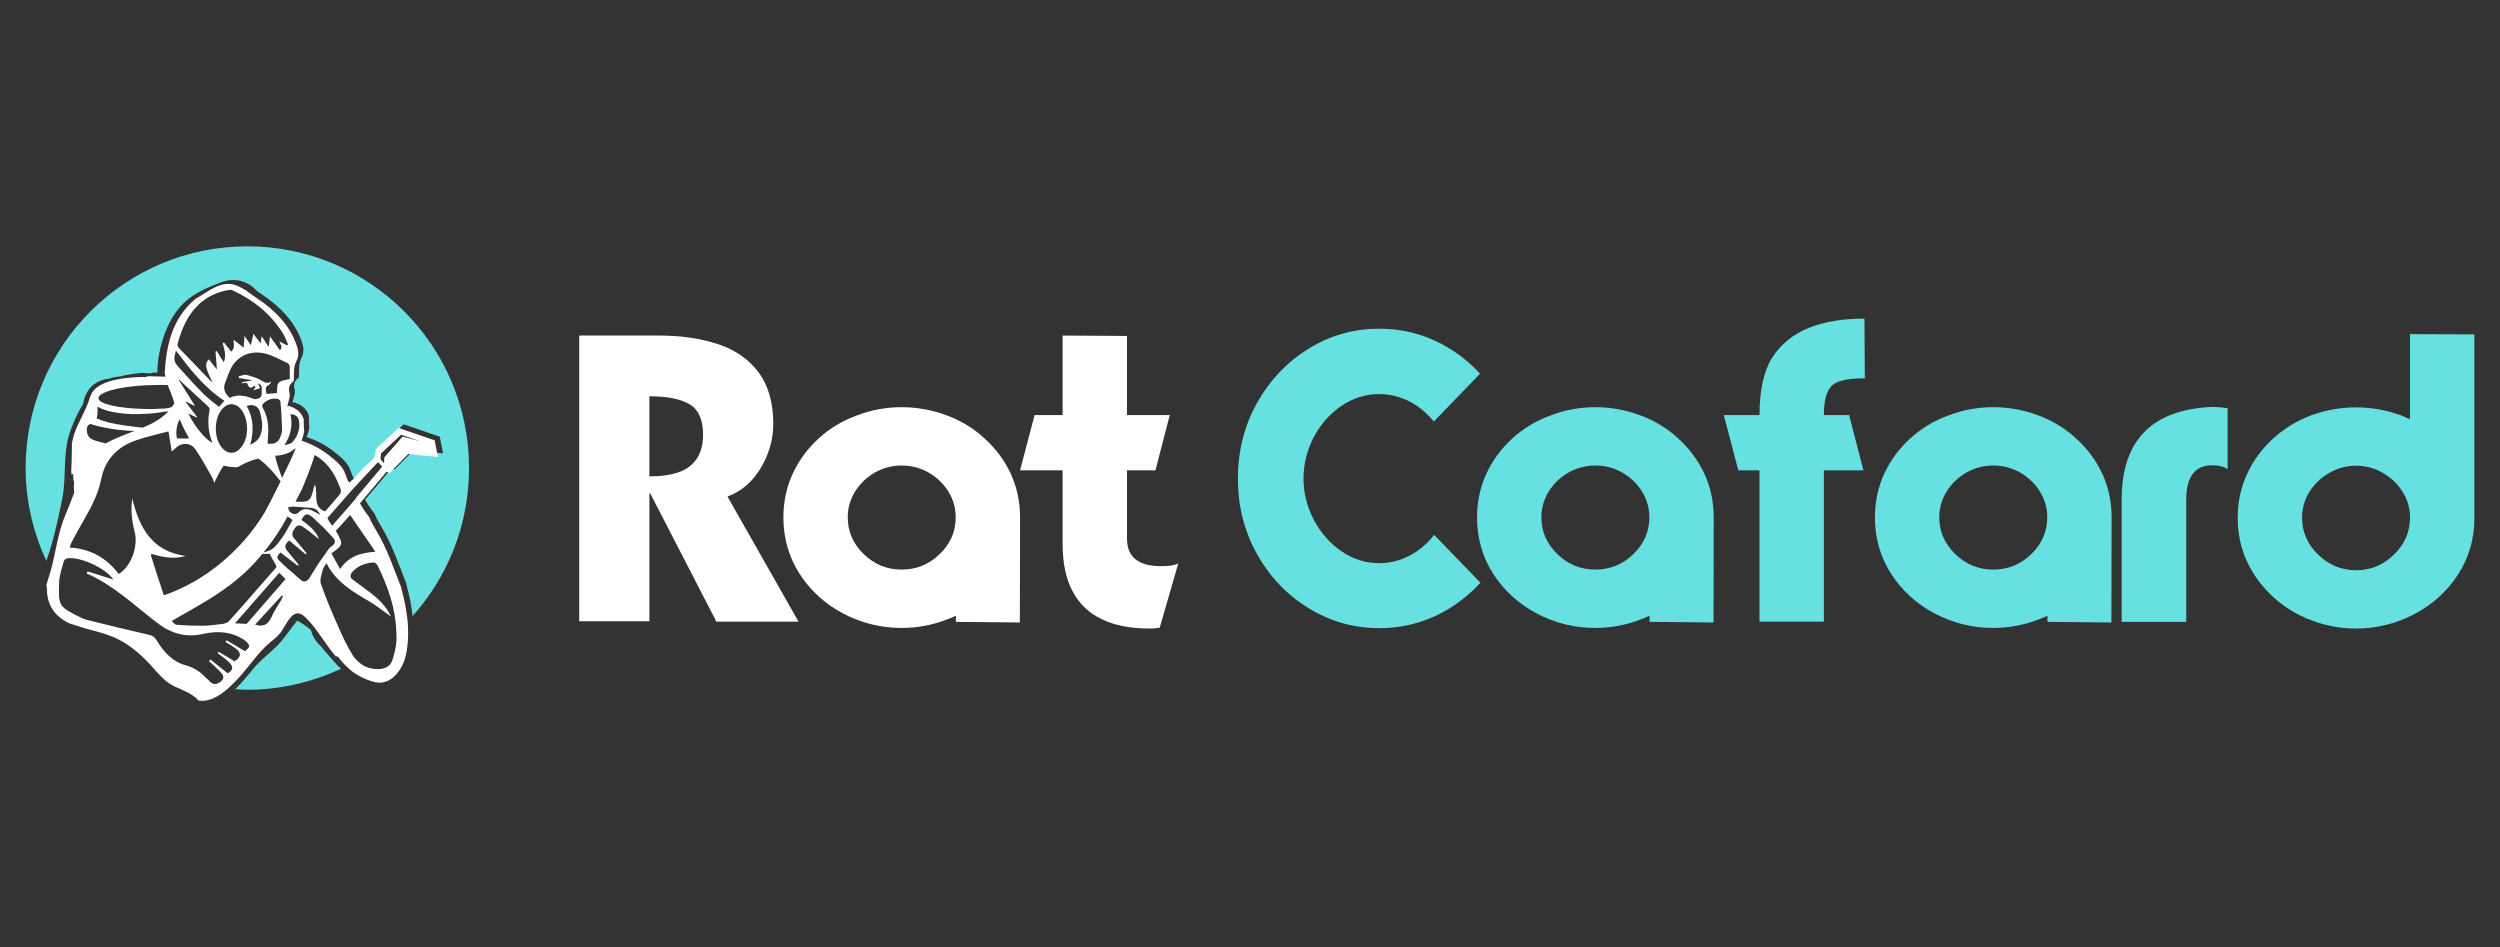 <?xml version="1.0" encoding="utf-8"?>
<!-- Generator: Adobe Illustrator 16.0.0, SVG Export Plug-In . SVG Version: 6.00 Build 0)  -->
<!DOCTYPE svg PUBLIC "-//W3C//DTD SVG 1.1//EN" "http://www.w3.org/Graphics/SVG/1.1/DTD/svg11.dtd">
<svg version="1.1" id="Layer_1" xmlns="http://www.w3.org/2000/svg" xmlns:xlink="http://www.w3.org/1999/xlink" x="0px" y="0px"
	 width="214.634px" height="81.315px" viewBox="0 -33.015 214.634 81.315" enable-background="new 0 -33.015 214.634 81.315"
	 xml:space="preserve">
<rect x="0" y="-33.015" width="214.634" height="81.315" fill="#333333" stroke="none"/>
<g>
	<g id="XMLID_169_">
		<path id="XMLID_332_" fill="#67E0E1" d="M21.234-11.867C10.724-11.867,2.2-3.344,2.2,7.166c0,2.857,0.659,5.542,1.775,7.97
			c0.606-1.668,1.01-3.555,1.354-5.24c0.412-2.007,0.006-4.068,0.75-6.028c0.333-0.874,0.674-1.596,1.059-2.206
			c0.148-1.105,0.893-2.025,2.246-2.172c0.179-0.062,0.363-0.111,0.554-0.141c0.139-0.025,0.277-0.028,0.413-0.047
			c0.132-0.031,0.236-0.07,0.391-0.095c0.381-0.083,0.793-0.147,1.249-0.191c0.285-0.027,0.548-0.012,0.797,0.025
			c0.073,0,0.126-0.01,0.203-0.01l0.182-0.061c0.11,0.006,0.224,0.006,0.338,0.009c0-0.735,0.099-1.471,0.262-2.12
			c0.314-1.265,0.813-2.538,1.687-3.526c0.969-1.095,2.145-1.581,3.464-2.089c1.305-0.501,2.4-0.086,3.111,0.708
			c0.479,0.341,0.99,0.667,1.428,1.031c1.023,0.843,1.87,1.831,2.35,3.074c0.2,0.501,0.363,1.064,0.102,1.569
			c-0.261,0.483-0.239,0.966-0.239,1.486c0,0.102,0,0.28-0.062,0.323c-0.382,0.28-0.422,0.622-0.302,1.046
			c0.04,0.222-0.062,0.502-0.12,0.745c-0.021,0.08-0.039,0.182-0.08,0.32c0.063,0,0.12,0,0.182-0.021
			c0.022,0.021,0.062,0.04,0.102,0.062c0.582,0.181,1.006,0.603,1.145,1.167h-0.021c0,0.24,0,0.523,0.021,0.803
			c0,0.021,0.021,0.061,0.021,0.08c-0.04,0.301-0.12,0.603-0.24,0.864l0.523,0.201C27.647,5,28.511,5.582,29.154,6.145
			c0.403,0.341,0.745,0.705,0.926,1.206c0.021,0.061,0.28,0.824,0.363,0.745c0.443-0.363,0.804-0.824,1.185-1.246
			c0.2-0.182,1.007-0.825,1.024-1.086l0.04-0.523l1.97-1.827l3.096,1.064l0.279,1.428l-1.104-0.101l-1.428-0.16l-1.627,1.649
			l-0.24-0.12l-2.292,2.707c0.239,0.422,0.501,0.825,0.803,1.186c0.16,0.421,0.402,0.824,0.643,1.228
			c0.904,1.508,1.468,3.215,2.111,4.843v0.062c0.239,0.883,0.421,1.77,0.522,2.674c3.016-3.375,4.843-7.818,4.843-12.704
			C40.271-3.344,31.747-11.867,21.234-11.867z"/>
		<path id="XMLID_331_" fill="#67E0E1" d="M29.151,24.257l-0.027,0.026c-0.096-0.133-0.671-0.729-0.942-1.068
			c-0.104-0.132-0.8-0.87-0.455-0.591c-0.572-0.459-0.895-0.99-1.027-1.541c-0.369-0.326-0.77-0.579-1.172-0.828
			c-0.019,0.025-0.031,0.049-0.053,0.074c-0.581,0.677-1.04,1.451-1.671,2.088c-0.677,0.68-1.415,1.206-2.027,1.952
			c-0.523,0.633-1.027,1.249-1.581,1.783c0.344,0.022,0.683,0.053,1.039,0.053c2.89,0,5.588-0.671,8.037-1.799
			C29.234,24.353,29.191,24.304,29.151,24.257z"/>
	</g>
	<path id="XMLID_2450_" fill="#FFFFFF" d="M37.317,4.788l-3.096-1.064l-1.969,1.828l-0.04,0.523
		c-0.021,0.261-0.825,0.904-1.024,1.086c-0.382,0.422-0.745,0.883-1.186,1.247c-0.079,0.08-0.341-0.684-0.362-0.745
		c-0.182-0.501-0.523-0.864-0.927-1.206c-0.643-0.563-1.507-1.146-2.311-1.446L25.88,4.809c0.12-0.261,0.199-0.563,0.239-0.864
		c0-0.021-0.021-0.061-0.021-0.08c-0.021-0.279-0.021-0.563-0.021-0.803h0.021c-0.141-0.563-0.563-0.985-1.145-1.166
		c-0.039-0.022-0.079-0.041-0.101-0.062c-0.063,0.021-0.12,0.021-0.182,0.021c0.04-0.141,0.062-0.24,0.08-0.32
		c0.061-0.24,0.159-0.522,0.12-0.745c-0.12-0.421-0.081-0.763,0.302-1.046c0.061-0.04,0.061-0.221,0.061-0.323
		c0-0.523-0.021-1.006,0.24-1.486c0.262-0.501,0.102-1.065-0.102-1.569c-0.483-1.246-1.326-2.231-2.351-3.074
		c-0.462-0.381-1.006-0.723-1.508-1.086c-0.08-0.061-0.16-0.119-0.262-0.181c0,0,0,0,0.019-0.021
		c-0.502-0.28-0.966-0.604-1.548-0.643c-1.086-0.061-2.009,0.763-2.913,1.268c-0.022,0-0.041,0-0.041,0.022
		c-1.99,1.688-2.491,3.959-2.633,6.412c0.021,0,0.04,0.04,0.04,0.062c0,0.062,0.021,0.142,0.021,0.2
		c-0.482-0.022-0.983-0.022-1.467-0.041l-0.182,0.062C8.57-0.634,7.906,0.511,7.763,1.013L7.742,1.034
		C7.419,2.178,6.757,3.123,6.376,4.231c-0.08,0.261-0.142,0.522-0.2,0.785c0,0.461-0.021,0.944-0.021,1.405c0,0.021,0,0.041,0,0.041
		c-0.021,0.323-0.021,0.643-0.04,0.966c0.021,0.101,0.021,0.2,0.021,0.301l0.142-0.061c0,0.181,0.021,0.341,0.021,0.501
		c0.062,0.16,0.08,0.342,0.04,0.542V8.75c0,0.182,0.021,0.381,0.021,0.563c-0.24,0.643-0.501,1.308-0.763,1.929
		c-0.744,1.77-0.843,3.677-1.468,5.469c-0.04,0.141-0.08,0.3-0.142,0.442c0,0.021,0,0.021-0.021,0.021
		c0.04,0.103,0.062,0.201,0.062,0.304c-0.021,1.444,0.683,2.451,1.951,3.033c0.442,0.141,0.883,0.279,1.326,0.422
		c0.221,0.061,0.442,0.118,0.664,0.181c0.625,0.159,1.228,0.341,1.809,0.581c1.207,0.523,2.253,1.406,3.117,2.351
		c0.403,0.443,0.785,0.904,1.225,1.286c0.062,0.063,0.12,0.12,0.182,0.161c0.542,0.442,1.166,0.603,1.77,0.925
		c0.159,0.08,0.763,0.403,0.944,0.705c0.763,0.142,1.507-0.222,2.129-0.683c0.262-0.182,0.501-0.404,0.705-0.604
		c0.763-0.705,1.388-1.546,2.049-2.349c0.341-0.422,0.705-0.825,1.104-1.187c0.363-0.322,0.785-0.62,1.086-1.005
		c0.363-0.462,0.723-1.428,1.308-1.628c0.422-0.142,0.804,0.301,1.065,0.563c0.903,0.965,1.525,2.15,2.39,3.135
		c0.04-0.021,0.063-0.04,0.102-0.061c0.102,0.118,0.2,0.239,0.302,0.362c0.182,0.222,0.363,0.421,0.563,0.604
		c0.581,0.562,1.286,0.944,2.089,1.205c0.883,0.302,1.609,0.021,2.19-0.683c0.625-0.744,0.825-1.667,0.904-2.633
		c0.063-0.665,0.041-1.326-0.021-1.969c-0.101-0.905-0.279-1.788-0.522-2.674v-0.062c-0.644-1.628-1.206-3.335-2.111-4.843
		c-0.24-0.403-0.482-0.804-0.643-1.228c-0.302-0.364-0.563-0.764-0.803-1.186l2.292-2.713l0.24,0.12l1.627-1.649l1.429,0.159
		l1.104,0.102L37.317,4.788z M25.92,8.987c0.102-0.222,0.864-2.049,1.086-2.935c0.08,0.04,0.16,0.102,0.24,0.141
		c1.024,0.643,1.608,1.689,2.009,2.834c0.021,0.04,0.021,0.12,0,0.199c0,0.022-0.021,0.022-0.021,0.022c0,0.022,0,0.022,0,0.041
		c0,0.061-0.021,0.118-0.062,0.141c-0.422,0.523-0.864,1.006-1.268,1.467c-1.126-0.442-0.563-1.485-0.864-2.311
		C27,8.729,26.96,8.788,26.939,8.868c-0.28,1.165-0.382,1.245-1.569,1.184C25.56,9.692,25.739,9.351,25.92,8.987z M22.625,14.416
		c0.603-0.746,1.166-1.526,1.648-2.352c0.142-0.239,0.28-0.502,0.422-0.745c0.062,0.041,0.142,0.103,0.2,0.142
		c0.061,0.04,0.12,0.079,0.221,0.16c-0.301,0.522-0.563,1.087-0.925,1.569C23.547,14.073,23.449,14.176,22.625,14.416z
		 M23.751,15.643c-0.04,0.062-0.081,0.102-0.12,0.159c-0.462,0.524-0.967,1.105-1.468,1.668c-0.824,0.945-1.649,1.911-2.514,2.855
		c-0.142,0.142-0.443,0.222-0.665,0.24c-0.541,0.08-1.104,0.141-1.648,0.141c-0.724,0-1.446-0.021-2.173-0.079
		c-0.142-0.021-0.342-0.2-0.403-0.341c1.668-0.966,3.357-1.849,4.904-3.017c1.065-0.785,2.031-1.708,2.855-2.731h0.644
		c0.062,0.141,0.142,0.262,0.199,0.403C23.508,15.159,23.631,15.398,23.751,15.643z M22.544,1.976
		c-0.039-0.08-0.039-0.24,0.021-0.302c0.343-0.363,0.764-0.523,1.268-0.443c0.103,0.022,0.24,0.142,0.24,0.221
		c0.08,0.825,0.121,1.628,0.143,2.453c0,0.221-0.102,0.461-0.183,0.683c-0.2,0.422-0.541,0.563-1.064,0.483
		c0.022-0.381,0.062-0.723,0.062-1.086C23.046,3.262,22.906,2.597,22.544,1.976z M23.751,6.095h0.119
		c0.382-0.04,0.745-0.141,1.086-0.323c0.063-0.062,0.143-0.12,0.24-0.181c0.021,0,0.041-0.022,0.062-0.022c0,0,0,0,0-0.021
		C25.32,5.526,25.36,5.486,25.4,5.446c-0.221,0.563-0.683,1.569-1.184,2.572c-0.262-0.705-0.563-1.569-0.582-1.911
		C23.67,6.113,23.711,6.113,23.751,6.095z M24.956,10.978c-0.021,0-0.039-0.021-0.061-0.039c-0.08-0.102-0.12-0.263-0.182-0.381
		c0.142-0.041,0.279-0.081,0.421-0.081h0.019c0.483,0.021,0.985,0.081,1.469,0.102c0.381,0.021,0.664,0.16,0.864,0.604
		c-0.302-0.161-0.502-0.284-0.724-0.382c-0.402-0.16-0.803-0.16-1.104,0.16C25.418,11.2,25.156,11.138,24.956,10.978z M24.936,2.557
		C25.277,2.535,25.56,2.717,25.641,3c0.199,0.683-0.081,1.526-0.625,2.031c-0.16,0.062-0.364,0.12-0.604,0.181
		C24.956,4.385,25.156,3.501,24.936,2.557z M24.877-1.584v1.104c-0.363,0.102-0.763,0.121-0.945,0.32
		c-0.181,0.183-0.119,0.582-0.159,0.884c-0.302,0.021-0.582,0.061-0.884,0.08c-0.061-0.301-0.199-0.581,0.201-0.784
		c0.079-0.041,0.141-0.16,0.221-0.262c-0.302,0.12-0.482,0.142-0.784-0.062c-0.403-0.262-0.904-0.403-1.366-0.522
		c-0.2-0.062-0.443,0.08-0.664,0.12v0.141c0.362,0.062,0.723,0.121,1.184,0.2c-0.362,0.062-0.643,0.12-0.923,0.182v0.08
		c0.16-0.021,0.302-0.04,0.443-0.04c0.2,0.483,0.302,0.523,0.664,0.221c0.08,0.2,0.08,0.2-0.159,0.422
		c0.199-0.062,0.403-0.12,0.624-0.182c-0.062-0.159-0.12-0.279-0.2-0.442c0.24,0.12,0.382,0.24,0.342,0.501
		c-0.04,0.28,0.12,0.683-0.302,0.824c-0.12,0.04-0.302,0.081-0.422,0.021c-0.664-0.262-1.348-0.421-2.03-0.08
		c-0.403-0.382-0.603-0.785-0.382-1.308c0.201-0.483,0.342-1.006,0.604-1.428c0.625-0.966,1.689-1.366,2.913-1.046
		c0.644,0.182,1.226,0.524,1.85,0.803C24.776-1.784,24.856-1.665,24.877-1.584z M21.179,1.852c0.482-0.221,0.984-0.021,1.126,0.462
		c0.16,0.563,0.279,1.144,0.142,1.729c-0.102,0.523-0.403,0.883-0.966,1.126C21.8,3.984,21.782,2.898,21.179,1.852z M21.219,3.785
		c-0.021,0.582-0.142,1.126-0.502,1.587c-0.483,0.643-1.206,0.643-1.708,0c-0.643-0.843-0.643-2.391,0.021-3.215
		c0.483-0.625,1.207-0.625,1.689,0C21.077,2.637,21.198,3.2,21.219,3.785z M15.268-3.572c0.342-1.224,0.825-2.372,1.77-3.277
		c0.724-0.705,1.609-1.086,2.572-1.268c0.12-0.021,0.28-0.021,0.381,0.041c1.788,0.824,3.277,2.03,4.32,3.717
		c0.182,0.279,0.28,0.624,0.422,0.926c-0.04,0.021-0.062,0.04-0.102,0.062c-0.2-0.102-0.403-0.2-0.644-0.341
		c0.063,0.261,0.342,0.483,0.04,0.763c-0.262-0.381-0.523-0.745-0.843-1.185c-0.04,0.323-0.08,0.563-0.12,0.905
		c-0.222-0.342-0.382-0.603-0.603-0.926c-0.021,0.24-0.063,0.421-0.081,0.625C22.182-3.794,22-4.034,21.757-4.356
		c-0.08,0.363-0.142,0.643-0.222,0.984c-0.2-0.301-0.363-0.563-0.541-0.803c-0.022,0.301-0.041,0.625-0.08,1.006
		c-0.342-0.262-0.581-0.462-0.865-0.683c0,0.363,0.16,0.705-0.199,1.024c-0.2-0.262-0.422-0.523-0.625-0.785
		c-0.04,0.021-0.062,0.04-0.102,0.08c0.12,0.502,0.342,1.006,0.08,1.609c-0.222-0.341-0.403-0.643-0.582-0.945
		c-0.039,0-0.08,0.019-0.119,0.019c0.039,0.523,0.08,1.046,0.119,1.547c-0.221-0.261-0.461-0.563-0.683-0.864
		c-0.382,0.341-0.323,0.763,0.323,1.99c-0.12-0.101-0.182-0.142-0.24-0.2c-0.864-0.904-1.729-1.809-2.612-2.714
		C15.268-3.23,15.206-3.372,15.268-3.572z M15.108-2.911c1.207,1.588,2.413,3.176,4.16,4.302c-0.16,0.182-0.28,0.323-0.461,0.523
		c-0.443-0.363-0.905-0.683-1.286-1.064c-0.764-0.764-1.486-1.567-2.213-2.373C14.905-1.985,14.905-2.206,15.108-2.911z
		 M16.173,2.495c0.261,0.121,0.482,0.222,0.723,0.342c0-0.022,0.021-0.04,0.021-0.062c-0.323-0.422-0.644-0.844-0.967-1.268
		c0,0,0.022-0.021,0.041-0.04c0.221,0.12,0.442,0.24,0.683,0.363c0-0.021,0.021-0.04,0.04-0.04
		c-0.443-0.724-0.905-1.428-1.348-2.151c0.021-0.022,0.04-0.022,0.062-0.04c0.062,0.08,0.142,0.16,0.222,0.239
		c0.744,0.684,1.486,1.367,2.23,2.05C17.942,1.951,18.022,2.07,18,2.151c-0.2,0.966-0.142,1.911,0.24,2.855
		C17.619,4.708,16.714,3.603,16.173,2.495z M16.235,4.627h-1.046c-0.103-0.563-0.041-1.126,0.239-1.649
		C15.65,3.541,15.933,4.086,16.235,4.627z M8.777,0.788l0.341-0.161c0.843-0.323,2.372-0.563,4.12-0.581
		c0.402-0.021,0.803-0.021,1.166,0c0.102,0.28,0.222,0.541,0.323,0.824c0.101,0.24,0.182,0.501,0.239,0.744
		c-0.062,0.102-0.12,0.201-0.199,0.302c-0.182,0.081-0.363,0.12-0.542,0.12c0,0,0,0,0,0.022c-0.301,0-0.624,0.021-0.944,0.04h-0.767
		c-2.292-0.04-4.061-0.422-4.061-0.926C8.456,1.031,8.554,0.908,8.777,0.788z M8.355,2.658c0.021-0.24,0.021-0.501,0.021-0.763
		c0.563,0.363,1.627,0.582,2.896,0.643c0.482,0,1.024,0,1.547-0.04c0.502-0.04,0.967-0.102,1.388-0.182c0,0.021,0,0.021,0,0.021
		c0.08,0,0.182-0.04,0.28-0.062c-0.625,0.665-1.406,1.086-2.231,1.427c-0.966-0.101-2.089-0.24-2.993-0.461
		C8.881,3.141,8.558,3.021,8.296,2.902C8.315,2.837,8.333,2.738,8.355,2.658z M7.45,3.883c0-0.32,0.159-0.443,0.302-0.502
		c0,0,0.221,0.081,0.624,0.182c0.643,0.16,1.747,0.381,3.175,0.421c-0.843,0.323-1.688,0.625-2.452,1.064
		c-0.12-0.021-0.221-0.04-0.28-0.062c-0.843-0.2-1.307-0.32-1.365-1.006V3.883H7.45z M6.123,13.591
		c0.382-0.724,0.785-1.468,1.207-2.191c0.581-1.023,1.104-2.049,1.348-3.236C9,6.456,10.083,5.307,11.751,4.766
		c0.883-0.302,1.809-0.501,2.714-0.745c0.102,0.604,0.182,1.126,0.28,1.729c0.221-0.182,0.341-0.323,0.482-0.421
		c0.483-0.363,1.145-0.32,1.526,0.2c0.501,0.723,0.944,1.526,1.388,2.311c0.102,0.16,0.16,0.342,0.262,0.603
		c0.262-0.603,0.522-1.085,0.803-1.485c0.363,0.101,0.745,0.142,1.145,0.142c0.021-0.022,0.04-0.022,0.062-0.022c0,0,0,0,0.021,0
		c0.523-0.323,1.126-0.563,1.708-0.723c0.239,0.121,0.501,0.342,0.864,0.705c0.382,0.363,0.764,0.843,1.086,1.247
		c-0.643,1.307-1.268,2.514-1.366,2.673c-1.91,3.176-5.086,5.908-8.66,7.114c-0.382-1.145-0.745-2.271-1.105-3.415
		c0-0.021,0.019-0.062,0.04-0.143c0.944,0.281,1.93,0.483,2.936,0.182c-2.896-0.402-3.979-2.43-4.581-4.943
		c-0.142,0.966-0.04,1.91,0.199,2.833c0.342,1.286-0.301,3.016-1.365,3.659c-1.025-1.367-2.412-2.169-4.2-2.271
		C6.023,13.833,6.063,13.713,6.123,13.591z M21.037,22.897c-0.582-0.341-1.086-0.643-1.588-0.944
		c-0.04,0.062-0.062,0.103-0.102,0.142c0.28,0.16,0.542,0.319,0.803,0.501c0.604,0.422,0.582,0.764,0,1.166
		c-0.483-0.282-0.944-0.563-1.388-0.823c-0.039,0.04-0.062,0.079-0.08,0.119c0.323,0.261,0.684,0.483,0.984,0.785
		c0.403,0.382,0.343,0.683-0.119,0.943c-0.501-0.403-1.007-0.784-1.486-1.183c-0.04,0.061-0.08,0.101-0.12,0.141
		c0.302,0.263,0.603,0.542,0.883,0.825c0.24,0.261,0.563,0.542,0.16,0.905c-0.323,0.282-0.683,0.362-1.024-0.041
		c-0.12-0.141-0.302-0.24-0.422-0.403c-0.443-0.442-0.944-0.744-1.569-0.921c-1.165-0.302-1.929-1.167-2.531-2.173
		c-0.182-0.28-0.382-0.403-0.704-0.462c-1.748-0.402-3.499-0.824-5.247-1.265c-0.262-0.061-0.501-0.181-0.744-0.301
		c-0.262-0.121-0.483-0.24-0.684-0.363c-0.683-0.363-0.923-0.644-0.984-1.308c-0.021-0.302-0.021-0.704,0-1.228
		c0.021-0.604,0.222-1.185,0.382-1.77c0.021-0.141,0.199-0.322,0.322-0.322c1.105-0.161,3.296,0.843,3.961,1.827
		c-0.785-0.241-1.508-0.483-2.213-0.704c-0.04,0.061-0.062,0.119-0.08,0.182c2.312,1.006,4.102,2.754,6.049,4.239
		c1.207,0.926,2.493,1.286,3.961,0.944c1.245-0.279,2.451-0.2,3.538,0.542c0.16,0.12,0.381,0.322,0.402,0.502
		C21.397,22.614,21.135,22.777,21.037,22.897z M24.132,18.517c-0.28,0.483-0.624,0.967-0.843,1.486
		c-0.28,0.581-0.664,0.844-1.388,0.604c0.785-0.866,1.548-1.689,2.293-2.493l0.101,0.039C24.234,18.274,24.192,18.393,24.132,18.517
		z M21.179,20.543c0,0-0.945-0.039-1.006-0.039l3.8-4.341c0.181,0.182,0.362,0.362,0.541,0.54L21.179,20.543z M26.544,16.646
		c-0.181,0.24-0.442,0.382-0.723,0.12c-0.262-0.222-0.523-0.443-0.763-0.665c-0.2-0.159-0.403-0.341-0.582-0.501
		c-0.119-0.12-0.261-0.24-0.381-0.364c-0.382-0.362-0.363-0.42-0.022-0.824c0.302,0.223,0.582,0.443,0.865,0.665
		c0.199,0.159,0.403,0.302,0.603,0.463l0.022,0.021c0.021-0.04,0.061-0.062,0.08-0.102c0,0,0-0.021-0.022-0.021
		c-0.16-0.201-0.323-0.382-0.483-0.582c-0.119-0.141-0.239-0.279-0.362-0.443c-0.182-0.199-0.262-0.341-0.28-0.462
		c-0.021-0.18,0.08-0.34,0.323-0.563c0.04,0.041,0.102,0.081,0.16,0.12c0.239,0.222,0.502,0.442,0.763,0.644
		c0.16,0.142,0.342,0.279,0.501,0.421c0.041-0.021,0.063-0.039,0.081-0.079c-0.142-0.182-0.28-0.342-0.422-0.523
		c-0.2-0.24-0.402-0.482-0.625-0.744c0,0-0.021-0.019-0.04-0.04c-0.28-0.342-0.08-0.625,0.12-0.905c0.24-0.323,0.523-0.16,0.745,0
		c0.062,0.041,0.102,0.063,0.141,0.103c0.223,0.141,0.422,0.301,0.625,0.482c0.182,0.142,0.363,0.282,0.542,0.421
		c-0.102-0.221-0.222-0.442-0.363-0.622c-0.16-0.199-0.323-0.381-0.522-0.54c-0.2-0.182-0.422-0.343-0.644-0.502
		c0.262-0.523,0.483-0.625,0.883-0.28c0.12,0.081,0.222,0.183,0.32,0.28c0.16,0.142,0.322,0.302,0.482,0.462
		c0.183,0.16,0.343,0.341,0.523,0.522c0.182,0.182,0.342,0.382,0.523,0.563c0.262,0.279,0.142,0.523-0.182,0.744
		c-0.183,0.12-0.302,0.342-0.443,0.542c-0.222,0.323-0.462,0.644-0.683,0.966C27.046,15.82,26.806,16.246,26.544,16.646z
		 M32.433,15.56c0.865,1.787,1.526,3.618,1.588,5.608c0.022,0.262,0.022,0.502,0.022,0.764c-0.022,0.58-0.183,1.184-0.363,1.748
		c-0.16,0.482-0.563,0.703-1.086,0.744c-0.764,0.041-1.406-0.199-1.89-0.684c-0.16-0.142-0.302-0.301-0.422-0.501
		c-0.461-0.746-0.843-1.526-1.184-2.332c-0.563-1.247-1.105-2.515-1.548-3.801c-0.121-0.341,0.062-0.803,0.159-1.205
		c0.041-0.183,0.182-0.342,0.323-0.563c0.804,1.609,2.253,2.453,3.698,3.295c0.644,0.382,1.226,0.864,1.828,1.286
		c-0.382-0.864-1.047-1.508-1.787-2.07c-0.484-0.363-0.967-0.724-1.469-1.087c-0.279-0.199-0.261-0.403-0.062-0.664
		c0.502-0.563,1.145-0.785,1.871-0.824C32.212,15.28,32.372,15.439,32.433,15.56z M32.231,14.356
		c-1.269,0.08-2.293,0.382-3.034,1.486c-0.279-0.523-0.501-0.926-0.744-1.348c1.046-0.764,1.046-0.764,0.381-1.93
		c0.382-0.422,0.764-0.843,1.226-1.365C30.784,12.264,31.468,13.248,32.231,14.356z M30.603,9.674c0-0.021-0.021-0.04-0.021-0.04
		v0.12l-2.07,2.371c-0.16-0.239-0.342-0.501-0.403-0.664l2.15-2.452c0.966-1.046,1.81-1.951,2.191-2.351l0.362,0.381L30.603,9.674z
		 M34.563,4.468l-1.569,1.787l-0.021,0.501L32.67,6.415l0.04-0.501l1.729-1.609l1.609,0.563L34.563,4.468z"/>
</g>
<g>
	<path fill="#FFFFFF" d="M49.726,20.323V-4.206h6.842c1.94,0,3.655,0.254,5.146,0.762c1.467,0.497,2.615,1.311,3.447,2.442
		c0.818,1.132,1.229,2.593,1.229,4.382c0,1.317-0.358,2.576-1.073,3.777c-0.705,1.19-1.658,2.009-2.859,2.46l6.099,10.739h-7.052
		L55.823,9.341h-0.069v10.982H49.726z M55.753,7.885c1.017,0,1.859-0.122,2.53-0.364c0.646-0.219,1.16-0.606,1.541-1.161
		c0.357-0.531,0.537-1.218,0.537-2.061c0-1.271-0.381-2.137-1.144-2.599c-0.773-0.462-1.929-0.692-3.465-0.692V7.885z"/>
	<path fill="#FFFFFF" d="M82.068,19.856c-0.369,0.16-0.641,0.27-0.814,0.328c-1.225,0.473-2.506,0.711-3.846,0.711
		c-1.768,0-3.436-0.41-5.006-1.23c-1.571-0.832-2.819-1.964-3.743-3.395c-0.936-1.456-1.402-3.078-1.402-4.868
		c0-1.352,0.271-2.611,0.814-3.777c0.543-1.155,1.287-2.159,2.234-3.014c0.936-0.854,2.021-1.507,3.257-1.957
		c1.236-0.474,2.518-0.711,3.846-0.711c1.316,0,2.598,0.231,3.846,0.693s2.332,1.12,3.256,1.975
		c0.971,0.878,1.723,1.882,2.252,3.014c0.543,1.166,0.814,2.425,0.814,3.777l-0.017,9.024l-5.491-0.051V19.856z M73.423,9.167
		c-0.428,0.682-0.641,1.427-0.641,2.235c0,1.224,0.461,2.28,1.385,3.169c0.913,0.879,1.992,1.316,3.24,1.316
		c1.26,0,2.344-0.438,3.256-1.316c0.924-0.889,1.387-1.945,1.387-3.169c0-0.809-0.215-1.554-0.641-2.235
		c-0.428-0.681-1-1.224-1.715-1.628C78.99,7.146,78.227,6.95,77.407,6.95c-0.797,0-1.554,0.197-2.27,0.589
		C74.422,7.943,73.85,8.486,73.423,9.167z"/>
	<path fill="#FFFFFF" d="M91.231,7.366h-3.655l1.248-4.747h2.407v-6.825l5.526,0.034v6.791h3.672l-1.229,4.747h-2.442v5.874
		c0,1.57,0.981,2.355,2.945,2.355c0.636,0,1.118-0.076,1.456-0.227l-1.594,5.51c-0.291,0.045-0.573,0.068-0.851,0.068
		c-1.651,0-3.024-0.266-4.121-0.797c-1.109-0.531-1.948-1.333-2.512-2.408c-0.566-1.063-0.851-2.419-0.851-4.07V7.366z"/>
	<path fill="#67E0E1" d="M127.102,17.015c-0.785,0.854-1.663,1.582-2.633,2.182c-1.848,1.145-3.867,1.715-6.063,1.715
		c-2.183,0-4.203-0.57-6.063-1.715c-1.87-1.154-3.35-2.707-4.436-4.659c-1.086-1.963-1.629-4.117-1.629-6.461
		c0-2.355,0.543-4.515,1.629-6.479c1.086-1.951,2.565-3.51,4.436-4.677c1.859-1.143,3.88-1.715,6.063-1.715
		c2.195,0,4.215,0.572,6.063,1.715c0.97,0.601,1.836,1.316,2.599,2.148l-3.966,4.105c-0.499-0.59-0.977-1.034-1.439-1.334
		c-1.017-0.682-2.103-1.022-3.256-1.022c-1.155,0-2.241,0.341-3.257,1.022c-0.992,0.682-1.785,1.582-2.372,2.702
		c-0.577,1.132-0.866,2.31-0.866,3.534c0,1.224,0.293,2.403,0.883,3.535c0.59,1.119,1.379,2.021,2.374,2.701
		c0.992,0.682,2.071,1.022,3.238,1.022c1.165,0,2.246-0.341,3.239-1.022c0.531-0.357,1.027-0.825,1.488-1.402L127.102,17.015z"/>
	<path fill="#67E0E1" d="M141.62,19.856c-0.371,0.16-0.644,0.27-0.815,0.328c-1.224,0.473-2.508,0.711-3.845,0.711
		c-1.769,0-3.437-0.41-5.007-1.23c-1.57-0.832-2.819-1.964-3.742-3.395c-0.937-1.456-1.402-3.078-1.402-4.868
		c0-1.352,0.271-2.611,0.813-3.777c0.543-1.155,1.289-2.159,2.235-3.014c0.937-0.854,2.021-1.507,3.257-1.957
		c1.234-0.474,2.519-0.711,3.847-0.711c1.316,0,2.598,0.231,3.845,0.693c1.246,0.462,2.332,1.12,3.257,1.975
		c0.97,0.878,1.72,1.882,2.251,3.014c0.543,1.166,0.815,2.425,0.815,3.777l-0.017,9.024l-5.491-0.051V19.856z M132.976,9.167
		c-0.429,0.682-0.643,1.427-0.643,2.235c0,1.224,0.464,2.28,1.386,3.169c0.914,0.879,1.992,1.316,3.241,1.316
		c1.258,0,2.344-0.438,3.255-1.316c0.925-0.889,1.387-1.945,1.387-3.169c0-0.809-0.215-1.554-0.641-2.235
		c-0.427-0.681-1-1.224-1.715-1.628c-0.704-0.393-1.469-0.589-2.286-0.589c-0.799,0-1.554,0.197-2.271,0.589
		C133.973,7.943,133.403,8.486,132.976,9.167z"/>
	<path fill="#67E0E1" d="M151.061,2.619c0-2.148,0.368-3.799,1.106-4.955c0.739-1.144,1.778-1.986,3.12-2.528
		c1.316-0.531,2.91-0.797,4.781-0.797l0.035,5.127c-1.398-0.011-2.335,0.191-2.808,0.606c-0.474,0.439-0.711,1.288-0.711,2.546
		h2.167l1.23,4.747h-3.397v12.992h-5.524V7.366h-1.819l-1.247-4.747H151.061z"/>
	<path fill="#67E0E1" d="M175.78,19.856c-0.368,0.16-0.641,0.27-0.813,0.328c-1.226,0.473-2.507,0.711-3.847,0.711
		c-1.766,0-3.435-0.41-5.005-1.23c-1.572-0.832-2.819-1.964-3.741-3.395c-0.938-1.456-1.405-3.078-1.405-4.868
		c0-1.352,0.272-2.611,0.815-3.777c0.543-1.155,1.286-2.159,2.234-3.014c0.935-0.854,2.02-1.507,3.257-1.957
		c1.235-0.474,2.517-0.711,3.845-0.711c1.316,0,2.598,0.231,3.847,0.693c1.246,0.462,2.332,1.12,3.255,1.975
		c0.972,0.878,1.722,1.882,2.253,3.014c0.543,1.166,0.815,2.425,0.815,3.777l-0.019,9.024l-5.491-0.051V19.856z M167.135,9.167
		c-0.426,0.682-0.641,1.427-0.641,2.235c0,1.224,0.461,2.28,1.387,3.169c0.91,0.879,1.992,1.316,3.238,1.316
		c1.261,0,2.347-0.438,3.257-1.316c0.923-0.889,1.387-1.945,1.387-3.169c0-0.809-0.215-1.554-0.641-2.235
		c-0.429-0.681-1-1.224-1.715-1.628c-0.706-0.393-1.468-0.589-2.288-0.589c-0.797,0-1.554,0.197-2.27,0.589
		C168.135,7.943,167.564,8.486,167.135,9.167z"/>
	<path fill="#67E0E1" d="M191.25,7.262c-0.291-0.196-0.664-0.306-1.128-0.329h-0.313c-1.407,0.058-2.113,1.039-2.113,2.944v10.499
		h-5.543V9.877c0-5.046,2.554-7.696,7.656-7.951h0.313c0.382,0.013,0.757,0.047,1.128,0.104V7.262z"/>
	<path fill="#67E0E1" d="M212.434,11.54c-0.012,1.756-0.478,3.344-1.402,4.764c-0.926,1.443-2.172,2.576-3.742,3.396
		c-1.57,0.831-3.238,1.246-5.007,1.246c-1.35,0-2.633-0.236-3.845-0.711c-1.202-0.438-2.293-1.102-3.273-1.991
		c-0.97-0.89-1.722-1.905-2.253-3.048c-0.531-1.145-0.797-2.402-0.797-3.777c0-1.339,0.272-2.593,0.815-3.759
		c0.531-1.155,1.274-2.165,2.234-3.031c0.969-0.878,2.062-1.542,3.273-1.992c1.247-0.451,2.528-0.676,3.845-0.676
		c1.307,0,2.581,0.225,3.83,0.676l0.398,0.173l0.398,0.174v-7.311l5.524,0.018V11.54z M206.909,11.419
		c0-0.808-0.214-1.547-0.643-2.218c-0.427-0.681-0.998-1.223-1.713-1.627c-0.706-0.404-1.463-0.607-2.271-0.607
		c-0.807,0-1.57,0.203-2.286,0.607c-0.715,0.404-1.288,0.947-1.715,1.627c-0.426,0.671-0.641,1.41-0.641,2.218
		c0,1.236,0.462,2.298,1.387,3.188c0.911,0.891,1.996,1.334,3.255,1.334c1.249,0,2.327-0.443,3.24-1.334
		C206.446,13.717,206.909,12.655,206.909,11.419z"/>
</g>
</svg>

